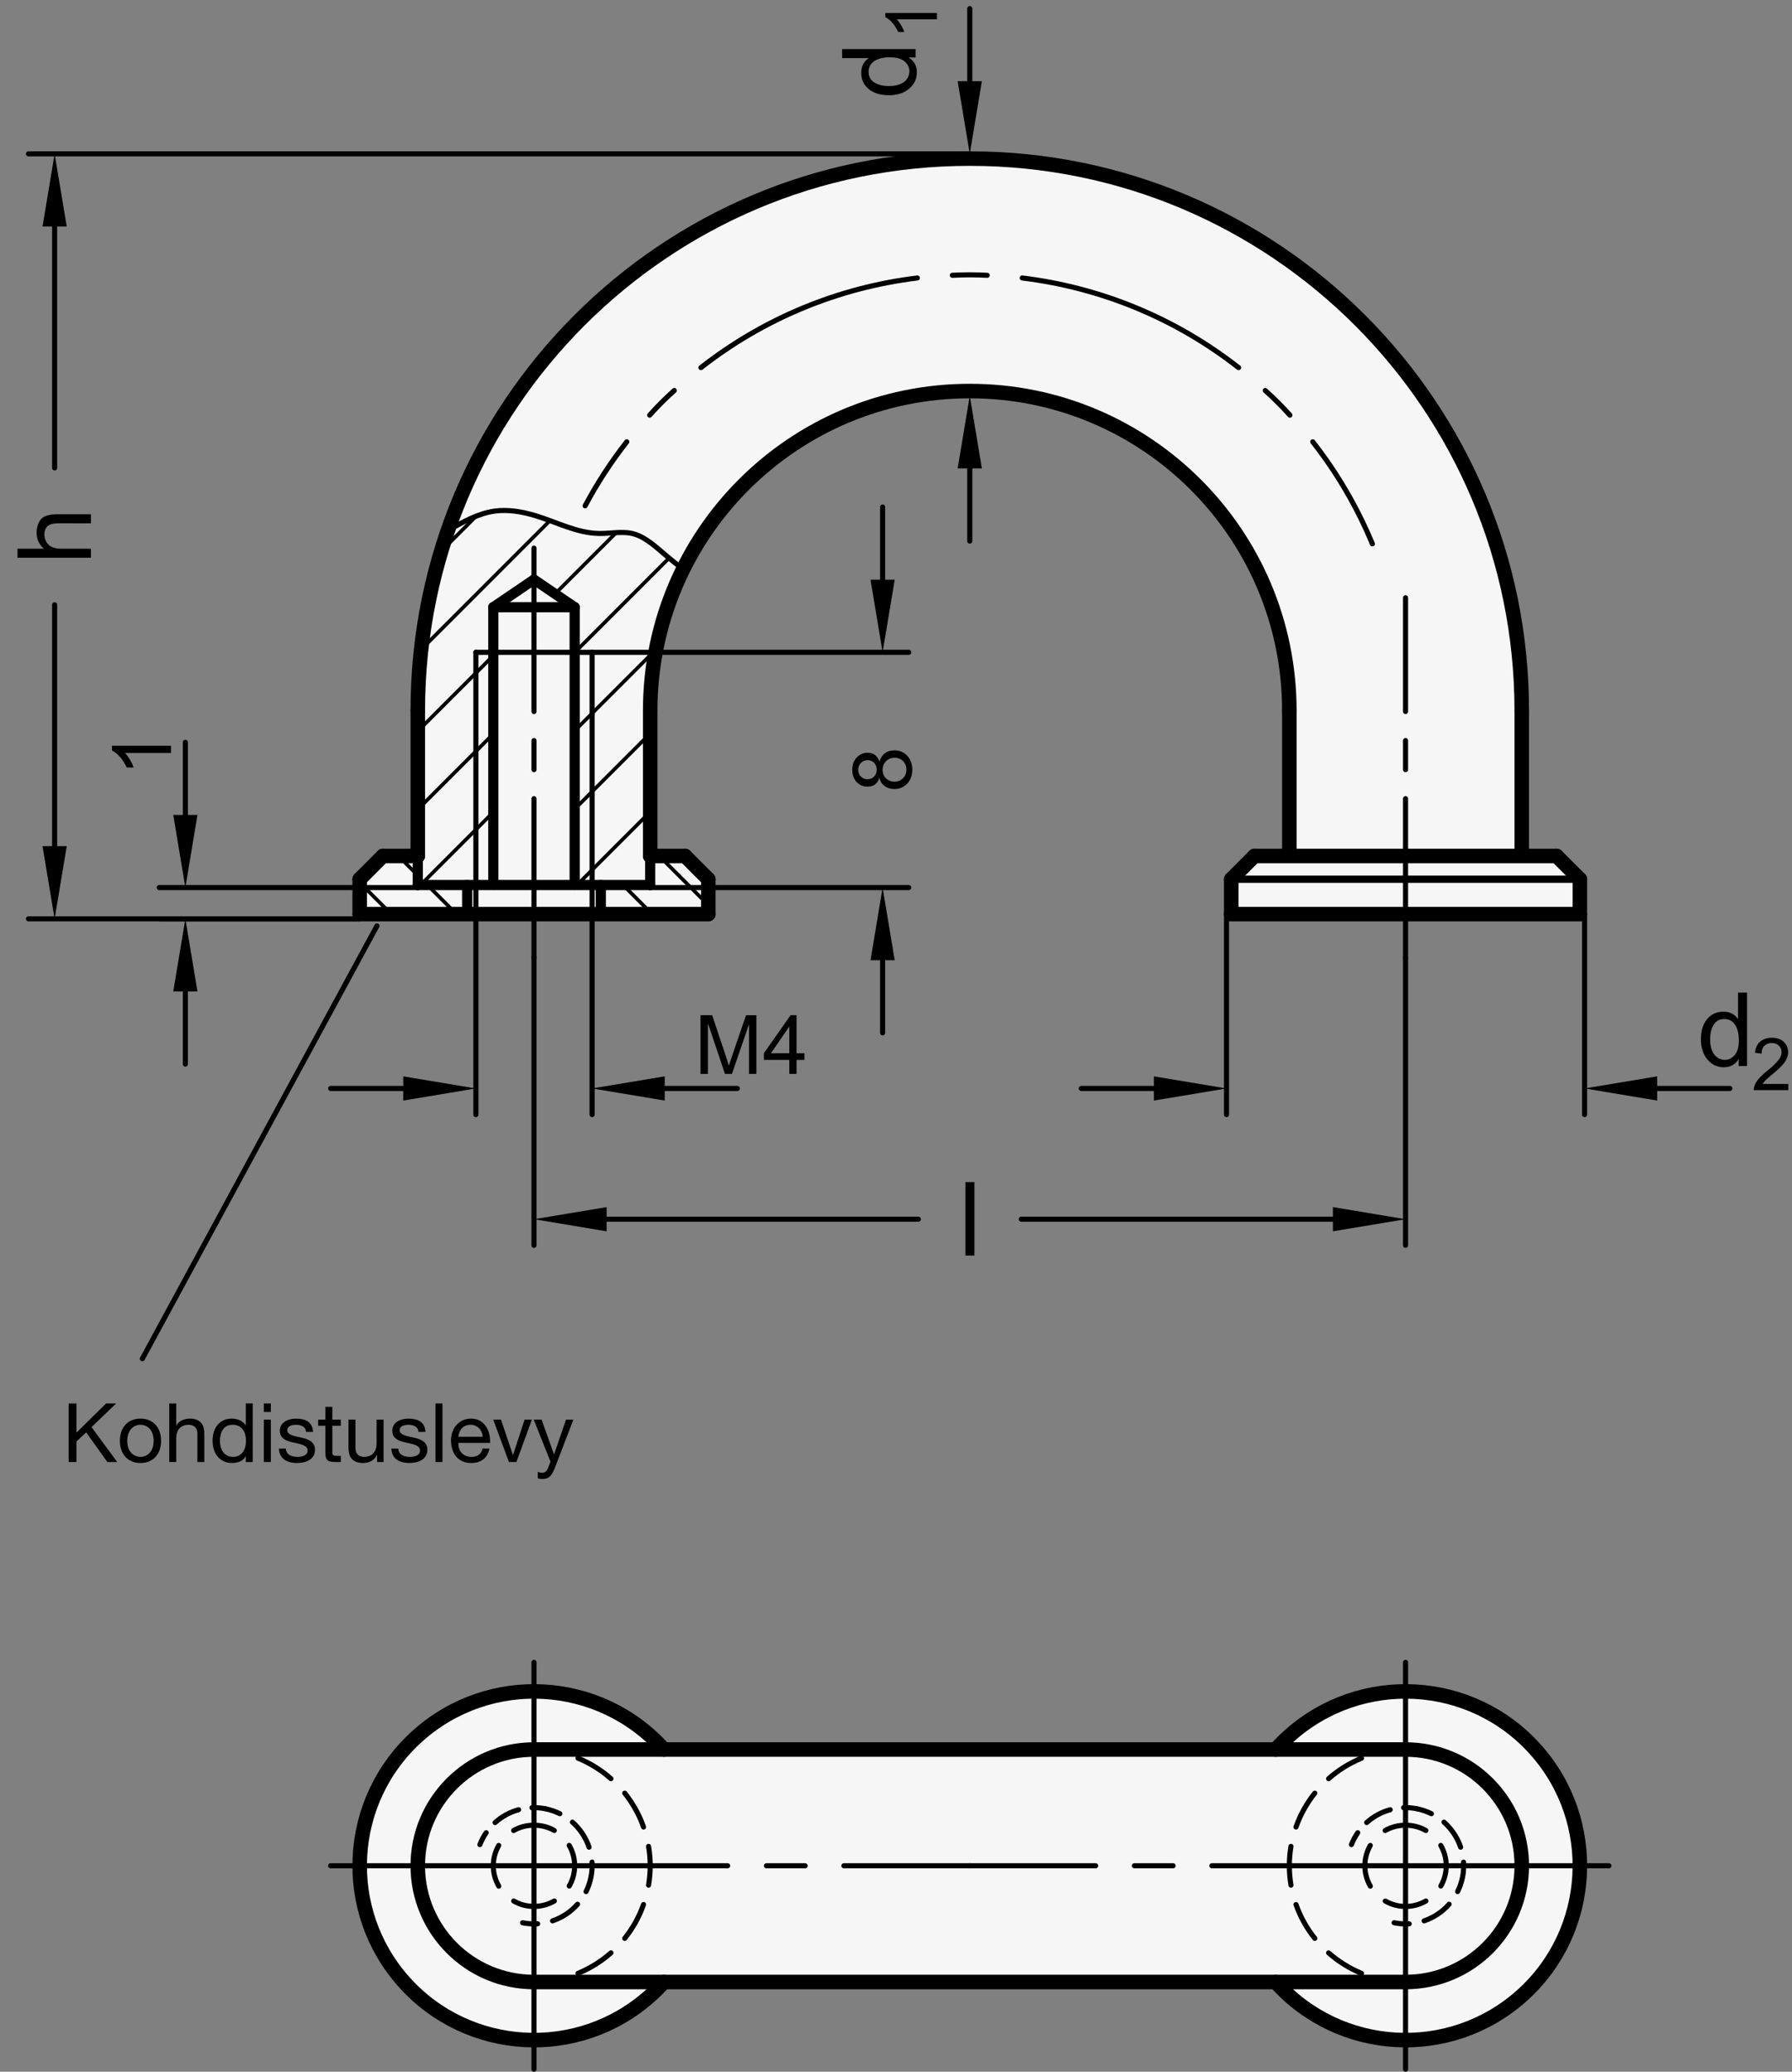 <?xml version="1.0" encoding="utf-8"?>
<!-- Generator: Adobe Illustrator 19.1.0, SVG Export Plug-In . SVG Version: 6.00 Build 0)  -->
<svg version="1.1" xmlns="http://www.w3.org/2000/svg" xmlns:xlink="http://www.w3.org/1999/xlink" x="0px" y="0px"
	 viewBox="0 0 174.847 202.096" enable-background="new 0 0 174.847 202.096" xml:space="preserve">
<rect x="0" y="0" width="174.847" height="202.096" fill="#808080" stroke="none"/>
<g id="MD_x5F_3_x5F_FUELLUNG_x5F_WS">
	<g id="LWPOLYLINE_3_">
		<path fill="#FFFFFF" d="M124.464,193.344H64.778c-0.421,0.471-0.868,0.917-1.338,1.338c-7.001,6.262-17.753,5.663-24.016-1.338
			c-6.262-7.001-5.663-17.753,1.338-24.016c7.001-6.262,17.753-5.663,24.016,1.338h59.686c0.421-0.471,0.868-0.917,1.338-1.338
			c7.001-6.262,17.753-5.663,24.016,1.338s5.663,17.753-1.338,24.016S130.726,200.345,124.464,193.344z"/>
	</g>
	<g id="LWPOLYLINE_4_">
		<path fill="#FFFFFF" d="M151.881,83.501l2.268,2.268v3.402h-34.016v-3.402l2.268-2.268h3.402V69.328
			c0-17.221-13.96-31.181-31.181-31.181S63.44,52.107,63.44,69.328v14.173h3.402l2.268,2.268v3.402H35.094v-3.402l2.268-2.268h3.402
			V69.328c0-29.745,24.113-53.858,53.858-53.858s53.858,24.113,53.858,53.858v14.173H151.881z"/>
	</g>
</g>
<g id="MD_x5F_3_x5F_FUELLUNG_x5F_GR">
	<g id="LWPOLYLINE">
		<path fill="#F6F6F6" d="M151.881,83.501l2.268,2.268v3.402h-34.016v-3.402l2.268-2.268h3.402V69.328
			c0-17.221-13.96-31.181-31.181-31.181S63.44,52.107,63.44,69.328v14.173h3.402l2.268,2.268v3.402H35.094v-3.402l2.268-2.268h3.402
			V69.328c0-29.745,24.113-53.858,53.858-53.858s53.858,24.113,53.858,53.858v14.173H151.881z"/>
	</g>
	<g id="LWPOLYLINE_1_">
		<path fill="#F6F6F6" d="M124.464,193.344H64.778c-0.421,0.471-0.868,0.917-1.338,1.338c-7.001,6.262-17.753,5.663-24.016-1.338
			c-6.262-7.001-5.663-17.753,1.338-24.016c7.001-6.262,17.753-5.663,24.016,1.338h59.686c0.421-0.471,0.868-0.917,1.338-1.338
			c7.001-6.262,17.753-5.663,24.016,1.338s5.663,17.753-1.338,24.016S130.726,200.345,124.464,193.344z"/>
	</g>
</g>
<g id="MD_x5F_1_x5F_100">
	<g id="LINE">
		
			<line fill="none" stroke="#000000" stroke-width="1.417" stroke-linecap="round" stroke-linejoin="round" stroke-miterlimit="10" x1="63.44" y1="69.328" x2="63.44" y2="83.501"/>
	</g>
	<g id="LINE_3_">
		
			<line fill="none" stroke="#000000" stroke-width="1.417" stroke-linecap="round" stroke-linejoin="round" stroke-miterlimit="10" x1="40.763" y1="83.501" x2="40.763" y2="69.328"/>
	</g>
	<g id="LINE_4_">
		
			<line fill="none" stroke="#000000" stroke-width="1.417" stroke-linecap="round" stroke-linejoin="round" stroke-miterlimit="10" x1="125.802" y1="69.328" x2="125.802" y2="83.501"/>
	</g>
	<g id="LINE_6_">
		
			<line fill="none" stroke="#000000" stroke-width="1.417" stroke-linecap="round" stroke-linejoin="round" stroke-miterlimit="10" x1="148.479" y1="83.501" x2="148.479" y2="69.328"/>
	</g>
	<g id="ARC">
		
			<path fill="none" stroke="#000000" stroke-width="1.417" stroke-linecap="round" stroke-linejoin="round" stroke-miterlimit="10" d="
			M148.479,69.328c0-29.745-24.113-53.858-53.858-53.858S40.763,39.583,40.763,69.328"/>
	</g>
	<g id="ARC_1_">
		
			<path fill="none" stroke="#000000" stroke-width="1.417" stroke-linecap="round" stroke-linejoin="round" stroke-miterlimit="10" d="
			M125.802,69.328c0-17.221-13.96-31.181-31.181-31.181S63.44,52.107,63.44,69.328"/>
	</g>
	<g id="LINE_7_">
		
			<line fill="none" stroke="#000000" stroke-width="1.417" stroke-linecap="round" stroke-linejoin="round" stroke-miterlimit="10" x1="69.109" y1="89.17" x2="35.094" y2="89.17"/>
	</g>
	<g id="LINE_8_">
		
			<line fill="none" stroke="#000000" stroke-width="1.417" stroke-linecap="round" stroke-linejoin="round" stroke-miterlimit="10" x1="35.094" y1="85.769" x2="37.361" y2="83.501"/>
	</g>
	<g id="LINE_9_">
		
			<line fill="none" stroke="#000000" stroke-width="1.417" stroke-linecap="round" stroke-linejoin="round" stroke-miterlimit="10" x1="35.094" y1="89.17" x2="35.094" y2="85.769"/>
	</g>
	<g id="LINE_13_">
		
			<line fill="none" stroke="#000000" stroke-width="1.417" stroke-linecap="round" stroke-linejoin="round" stroke-miterlimit="10" x1="66.842" y1="83.501" x2="69.109" y2="85.769"/>
	</g>
	<g id="LINE_14_">
		
			<line fill="none" stroke="#000000" stroke-width="1.417" stroke-linecap="round" stroke-linejoin="round" stroke-miterlimit="10" x1="69.109" y1="85.769" x2="69.109" y2="89.17"/>
	</g>
	<g id="LINE_15_">
		
			<line fill="none" stroke="#000000" stroke-width="1.417" stroke-linecap="round" stroke-linejoin="round" stroke-miterlimit="10" x1="37.361" y1="83.501" x2="40.763" y2="83.501"/>
	</g>
	<g id="LINE_16_">
		
			<line fill="none" stroke="#000000" stroke-width="1.417" stroke-linecap="round" stroke-linejoin="round" stroke-miterlimit="10" x1="66.842" y1="83.501" x2="63.44" y2="83.501"/>
	</g>
	<g id="LINE_17_">
		
			<line fill="none" stroke="#000000" stroke-width="1.417" stroke-linecap="round" stroke-linejoin="round" stroke-miterlimit="10" x1="154.149" y1="89.17" x2="120.133" y2="89.17"/>
	</g>
	<g id="LINE_18_">
		
			<line fill="none" stroke="#000000" stroke-width="1.417" stroke-linecap="round" stroke-linejoin="round" stroke-miterlimit="10" x1="120.133" y1="85.769" x2="122.401" y2="83.501"/>
	</g>
	<g id="LINE_19_">
		
			<line fill="none" stroke="#000000" stroke-width="1.417" stroke-linecap="round" stroke-linejoin="round" stroke-miterlimit="10" x1="120.133" y1="89.17" x2="120.133" y2="85.769"/>
	</g>
	<g id="LINE_20_">
		
			<line fill="none" stroke="#000000" stroke-width="1.417" stroke-linecap="round" stroke-linejoin="round" stroke-miterlimit="10" x1="151.881" y1="83.501" x2="154.149" y2="85.769"/>
	</g>
	<g id="LINE_21_">
		
			<line fill="none" stroke="#000000" stroke-width="1.417" stroke-linecap="round" stroke-linejoin="round" stroke-miterlimit="10" x1="154.149" y1="85.769" x2="154.149" y2="89.17"/>
	</g>
	<g id="LINE_33_">
		
			<line fill="none" stroke="#000000" stroke-width="1.417" stroke-linecap="round" stroke-linejoin="round" stroke-miterlimit="10" x1="122.401" y1="83.501" x2="125.802" y2="83.501"/>
	</g>
	<g id="LINE_34_">
		
			<line fill="none" stroke="#000000" stroke-width="1.417" stroke-linecap="round" stroke-linejoin="round" stroke-miterlimit="10" x1="151.881" y1="83.501" x2="148.479" y2="83.501"/>
	</g>
	<g id="LINE_35_">
		
			<line fill="none" stroke="#000000" stroke-width="1.417" stroke-linecap="round" stroke-linejoin="round" stroke-miterlimit="10" x1="125.802" y1="83.501" x2="148.479" y2="83.501"/>
	</g>
	<g id="LINE_42_">
		
			<line fill="none" stroke="#000000" stroke-width="1.417" stroke-linecap="round" stroke-linejoin="round" stroke-miterlimit="10" x1="137.141" y1="193.344" x2="52.101" y2="193.344"/>
	</g>
	<g id="LINE_43_">
		
			<line fill="none" stroke="#000000" stroke-width="1.417" stroke-linecap="round" stroke-linejoin="round" stroke-miterlimit="10" x1="52.101" y1="170.666" x2="137.141" y2="170.666"/>
	</g>
	<g id="ARC_9_">
		
			<path fill="none" stroke="#000000" stroke-width="1.417" stroke-linecap="round" stroke-linejoin="round" stroke-miterlimit="10" d="
			M137.141,193.344c6.262,0,11.339-5.076,11.339-11.339c0-6.262-5.076-11.339-11.339-11.339"/>
	</g>
	<g id="ARC_10_">
		
			<path fill="none" stroke="#000000" stroke-width="1.417" stroke-linecap="round" stroke-linejoin="round" stroke-miterlimit="10" d="
			M124.464,193.344c6.262,7.001,17.014,7.6,24.016,1.338s7.6-17.014,1.338-24.016s-17.014-7.6-24.016-1.338
			c-0.471,0.421-0.917,0.868-1.338,1.338"/>
	</g>
	<g id="ARC_18_">
		
			<path fill="none" stroke="#000000" stroke-width="1.417" stroke-linecap="round" stroke-linejoin="round" stroke-miterlimit="10" d="
			M52.101,170.666c-6.262,0-11.339,5.076-11.339,11.339c0,6.262,5.076,11.339,11.339,11.339"/>
	</g>
	<g id="ARC_19_">
		
			<path fill="none" stroke="#000000" stroke-width="1.417" stroke-linecap="round" stroke-linejoin="round" stroke-miterlimit="10" d="
			M64.778,170.666c-6.262-7.001-17.014-7.6-24.016-1.338c-7.001,6.262-7.6,17.014-1.338,24.016c6.262,7.001,17.014,7.6,24.016,1.338
			c0.471-0.421,0.917-0.868,1.338-1.338"/>
	</g>
</g>
<g id="MD_x5F_2_x5F_SCHRAFFUR">
	<g id="HATCH">
		<path fill-rule="evenodd" clip-rule="evenodd" fill="none" d="M69.109,89.17v-3.402l-2.268-2.268H63.44v2.835h-4.819v2.835H69.109
			z M40.763,86.336v-2.835h-3.402l-2.268,2.268v3.402h10.488v-2.835H40.763z"/>
		
			<path fill="none" stroke="#000000" stroke-width="0.354" stroke-linecap="round" stroke-linejoin="round" stroke-miterlimit="10" d="
			M38.174,89.17l-3.08-3.08 M44.538,89.17l-2.835-2.835 M40.763,85.395l-1.894-1.894 M63.63,89.17l-2.835-2.835 M69.109,88.286
			l-4.785-4.785"/>
	</g>
	<g id="HATCH_1_">
		<path fill-rule="evenodd" clip-rule="evenodd" fill="none" d="M66.656,55.536c-0.542-0.425-1.085-0.851-1.631-1.313
			c-1.043-0.883-2.099-1.899-3.351-2.184c-1.003-0.228-2.131,0.014-3.205,0c-2.18-0.028-4.137-1.11-6.264-1.747
			c-1.294-0.388-2.652-0.611-3.933-0.437c-1.597,0.217-3.076,1.05-4.556,1.883c-1.955,5.658-2.953,11.603-2.953,17.589v14.173v2.835
			h7.37V59.231l3.969-2.696l3.969,2.696v27.105h7.37v-2.835V69.328C63.44,64.545,64.54,59.826,66.656,55.536L66.656,55.536z"/>
		
			<path fill="none" stroke="#000000" stroke-width="0.354" stroke-linecap="round" stroke-linejoin="round" stroke-miterlimit="10" d="
			M43.252,53.56l3.198-3.198 M41.276,63.173l12.378-12.378 M40.763,71.323l7.37-7.37 M54.155,57.93l5.968-5.968 M40.763,78.959
			l7.37-7.37 M56.07,63.652l9.23-9.23 M41.023,86.336l7.11-7.11 M56.07,71.289l8.073-8.073 M56.07,78.926l7.37-7.37 M56.297,86.336
			l7.143-7.143"/>
	</g>
</g>
<g id="MD_x5F_1_x5F_070">
	<g id="LINE_1_">
		
			<line fill="none" stroke="#000000" stroke-width="0.992" stroke-linecap="round" stroke-linejoin="round" stroke-miterlimit="10" x1="63.44" y1="83.501" x2="63.44" y2="86.336"/>
	</g>
	<g id="LINE_2_">
		
			<line fill="none" stroke="#000000" stroke-width="0.992" stroke-linecap="round" stroke-linejoin="round" stroke-miterlimit="10" x1="40.763" y1="86.336" x2="40.763" y2="83.501"/>
	</g>
	<g id="LINE_10_">
		
			<line fill="none" stroke="#000000" stroke-width="0.992" stroke-linecap="round" stroke-linejoin="round" stroke-miterlimit="10" x1="45.582" y1="86.336" x2="45.582" y2="89.17"/>
	</g>
	<g id="LINE_11_">
		
			<line fill="none" stroke="#000000" stroke-width="0.992" stroke-linecap="round" stroke-linejoin="round" stroke-miterlimit="10" x1="40.763" y1="86.336" x2="63.44" y2="86.336"/>
	</g>
	<g id="LINE_12_">
		
			<line fill="none" stroke="#000000" stroke-width="0.992" stroke-linecap="round" stroke-linejoin="round" stroke-miterlimit="10" x1="58.621" y1="86.336" x2="58.621" y2="89.17"/>
	</g>
	<g id="LINE_24_">
		
			<line fill="none" stroke="#000000" stroke-width="0.992" stroke-linecap="round" stroke-linejoin="round" stroke-miterlimit="10" x1="48.133" y1="86.309" x2="48.133" y2="59.231"/>
	</g>
	<g id="LINE_25_">
		
			<line fill="none" stroke="#000000" stroke-width="0.992" stroke-linecap="round" stroke-linejoin="round" stroke-miterlimit="10" x1="52.101" y1="56.535" x2="48.133" y2="59.231"/>
	</g>
	<g id="LINE_30_">
		
			<line fill="none" stroke="#000000" stroke-width="0.992" stroke-linecap="round" stroke-linejoin="round" stroke-miterlimit="10" x1="48.133" y1="59.231" x2="56.07" y2="59.231"/>
	</g>
	<g id="LINE_31_">
		
			<line fill="none" stroke="#000000" stroke-width="0.992" stroke-linecap="round" stroke-linejoin="round" stroke-miterlimit="10" x1="56.07" y1="86.309" x2="56.07" y2="59.231"/>
	</g>
	<g id="LINE_32_">
		
			<line fill="none" stroke="#000000" stroke-width="0.992" stroke-linecap="round" stroke-linejoin="round" stroke-miterlimit="10" x1="52.101" y1="56.535" x2="56.07" y2="59.231"/>
	</g>
</g>
<g id="MD_x5F_1_x5F_050">
	<g id="LINE_5_">
		
			<line fill="none" stroke="#000000" stroke-width="0.709" stroke-linecap="round" stroke-linejoin="round" stroke-miterlimit="10" x1="120.133" y1="85.769" x2="154.149" y2="85.769"/>
	</g>
</g>
<g id="MD_x5F_1_x5F_035">
	<g id="SPLINE">
		
			<path fill="none" stroke="#000000" stroke-width="0.496" stroke-linecap="round" stroke-linejoin="round" stroke-miterlimit="10" d="
			M43.716,51.739c1.48-0.833,2.959-1.666,4.556-1.883c1.282-0.174,2.639,0.049,3.933,0.437c2.127,0.637,4.085,1.719,6.264,1.747
			c1.074,0.014,2.202-0.228,3.205,0c1.251,0.285,2.308,1.301,3.351,2.184c0.546,0.462,1.088,0.887,1.631,1.313"/>
	</g>
	<g id="LINE_22_">
		
			<line fill="none" stroke="#000000" stroke-width="0.496" stroke-linecap="round" stroke-linejoin="round" stroke-miterlimit="10" x1="46.432" y1="86.309" x2="46.432" y2="63.632"/>
	</g>
	<g id="LINE_23_">
		
			<line fill="none" stroke="#000000" stroke-width="0.496" stroke-linecap="round" stroke-linejoin="round" stroke-miterlimit="10" x1="57.771" y1="63.632" x2="57.771" y2="86.309"/>
	</g>
	<g id="LINE_26_">
		
			<line fill="none" stroke="#000000" stroke-width="0.496" stroke-linecap="round" stroke-linejoin="round" stroke-miterlimit="10" x1="46.432" y1="63.632" x2="57.771" y2="63.632"/>
	</g>
	<g id="LINE_27_">
		
			<line fill="none" stroke="#000000" stroke-width="0.496" stroke-linecap="round" stroke-linejoin="round" stroke-miterlimit="10" x1="52.101" y1="69.407" x2="52.101" y2="53.474"/>
	</g>
	<g id="LINE_28_">
		
			<line fill="none" stroke="#000000" stroke-width="0.496" stroke-linecap="round" stroke-linejoin="round" stroke-miterlimit="10" x1="52.101" y1="75.076" x2="52.101" y2="72.241"/>
	</g>
	<g id="LINE_29_">
		
			<line fill="none" stroke="#000000" stroke-width="0.496" stroke-linecap="round" stroke-linejoin="round" stroke-miterlimit="10" x1="52.101" y1="93.422" x2="52.101" y2="77.91"/>
	</g>
	<g id="ARC_2_">
		
			<path fill="none" stroke="#000000" stroke-width="0.496" stroke-linecap="round" stroke-linejoin="round" stroke-miterlimit="10" d="
			M96.322,26.855c-1.133-0.063-2.269-0.063-3.402,0"/>
	</g>
	<g id="ARC_3_">
		
			<path fill="none" stroke="#000000" stroke-width="0.496" stroke-linecap="round" stroke-linejoin="round" stroke-miterlimit="10" d="
			M120.85,35.862c-6.108-4.787-13.409-7.811-21.113-8.745"/>
	</g>
	<g id="ARC_4_">
		
			<path fill="none" stroke="#000000" stroke-width="0.496" stroke-linecap="round" stroke-linejoin="round" stroke-miterlimit="10" d="
			M125.856,40.498c-0.757-0.846-1.56-1.649-2.405-2.405"/>
	</g>
	<g id="ARC_5_">
		
			<path fill="none" stroke="#000000" stroke-width="0.496" stroke-linecap="round" stroke-linejoin="round" stroke-miterlimit="10" d="
			M133.904,53.056c-1.478-3.568-3.435-6.918-5.817-9.958"/>
	</g>
	<g id="ARC_6_">
		
			<path fill="none" stroke="#000000" stroke-width="0.496" stroke-linecap="round" stroke-linejoin="round" stroke-miterlimit="10" d="
			M89.504,27.117c-7.704,0.934-15.005,3.958-21.113,8.745"/>
	</g>
	<g id="ARC_7_">
		
			<path fill="none" stroke="#000000" stroke-width="0.496" stroke-linecap="round" stroke-linejoin="round" stroke-miterlimit="10" d="
			M65.791,38.093c-0.846,0.757-1.649,1.56-2.405,2.405"/>
	</g>
	<g id="ARC_8_">
		
			<path fill="none" stroke="#000000" stroke-width="0.496" stroke-linecap="round" stroke-linejoin="round" stroke-miterlimit="10" d="
			M61.156,43.098c-1.536,1.959-2.896,4.05-4.066,6.247"/>
	</g>
	<g id="LINE_36_">
		
			<line fill="none" stroke="#000000" stroke-width="0.496" stroke-linecap="round" stroke-linejoin="round" stroke-miterlimit="10" x1="137.141" y1="69.407" x2="137.141" y2="58.312"/>
	</g>
	<g id="LINE_37_">
		
			<line fill="none" stroke="#000000" stroke-width="0.496" stroke-linecap="round" stroke-linejoin="round" stroke-miterlimit="10" x1="137.141" y1="75.076" x2="137.141" y2="72.241"/>
	</g>
	<g id="LINE_38_">
		
			<line fill="none" stroke="#000000" stroke-width="0.496" stroke-linecap="round" stroke-linejoin="round" stroke-miterlimit="10" x1="137.141" y1="93.422" x2="137.141" y2="77.91"/>
	</g>
	<g id="LINE_39_">
		
			<line fill="none" stroke="#000000" stroke-width="0.496" stroke-linecap="round" stroke-linejoin="round" stroke-miterlimit="10" x1="137.141" y1="182.005" x2="156.983" y2="182.005"/>
	</g>
	<g id="LINE_40_">
		
			<line fill="none" stroke="#000000" stroke-width="0.496" stroke-linecap="round" stroke-linejoin="round" stroke-miterlimit="10" x1="137.141" y1="182.005" x2="137.141" y2="162.162"/>
	</g>
	<g id="LINE_41_">
		
			<line fill="none" stroke="#000000" stroke-width="0.496" stroke-linecap="round" stroke-linejoin="round" stroke-miterlimit="10" x1="137.141" y1="182.005" x2="137.141" y2="201.848"/>
	</g>
	<g id="LINE_44_">
		
			<line fill="none" stroke="#000000" stroke-width="0.496" stroke-linecap="round" stroke-linejoin="round" stroke-miterlimit="10" x1="94.621" y1="182.005" x2="106.905" y2="182.005"/>
	</g>
	<g id="LINE_45_">
		
			<line fill="none" stroke="#000000" stroke-width="0.496" stroke-linecap="round" stroke-linejoin="round" stroke-miterlimit="10" x1="118.243" y1="182.005" x2="137.141" y2="182.005"/>
	</g>
	<g id="LINE_46_">
		
			<line fill="none" stroke="#000000" stroke-width="0.496" stroke-linecap="round" stroke-linejoin="round" stroke-miterlimit="10" x1="114.464" y1="182.005" x2="110.684" y2="182.005"/>
	</g>
	<g id="ARC_11_">
		
			<path fill="none" stroke="#000000" stroke-width="0.496" stroke-linecap="round" stroke-linejoin="round" stroke-miterlimit="10" d="
			M125.961,180.115c-0.211,1.251-0.211,2.529,0,3.78"/>
	</g>
	<g id="ARC_12_">
		
			<path fill="none" stroke="#000000" stroke-width="0.496" stroke-linecap="round" stroke-linejoin="round" stroke-miterlimit="10" d="
			M128.287,174.922c-0.793,0.991-1.413,2.107-1.836,3.304"/>
	</g>
	<g id="ARC_13_">
		
			<path fill="none" stroke="#000000" stroke-width="0.496" stroke-linecap="round" stroke-linejoin="round" stroke-miterlimit="10" d="
			M132.843,171.513c-1.174,0.481-2.259,1.155-3.21,1.996"/>
	</g>
	<g id="ARC_14_">
		
			<path fill="none" stroke="#000000" stroke-width="0.496" stroke-linecap="round" stroke-linejoin="round" stroke-miterlimit="10" d="
			M137.141,170.666c-0.819,0-1.635,0.089-2.434,0.264"/>
	</g>
	<g id="ARC_15_">
		
			<path fill="none" stroke="#000000" stroke-width="0.496" stroke-linecap="round" stroke-linejoin="round" stroke-miterlimit="10" d="
			M126.451,185.785c0.423,1.196,1.044,2.313,1.836,3.304"/>
	</g>
	<g id="ARC_16_">
		
			<path fill="none" stroke="#000000" stroke-width="0.496" stroke-linecap="round" stroke-linejoin="round" stroke-miterlimit="10" d="
			M129.633,190.502c0.951,0.84,2.036,1.515,3.21,1.996"/>
	</g>
	<g id="ARC_17_">
		
			<path fill="none" stroke="#000000" stroke-width="0.496" stroke-linecap="round" stroke-linejoin="round" stroke-miterlimit="10" d="
			M134.706,193.079c0.8,0.176,1.616,0.264,2.434,0.264"/>
	</g>
	<g id="LINE_47_">
		
			<line fill="none" stroke="#000000" stroke-width="0.496" stroke-linecap="round" stroke-linejoin="round" stroke-miterlimit="10" x1="52.101" y1="182.005" x2="32.259" y2="182.005"/>
	</g>
	<g id="LINE_48_">
		
			<line fill="none" stroke="#000000" stroke-width="0.496" stroke-linecap="round" stroke-linejoin="round" stroke-miterlimit="10" x1="52.101" y1="182.005" x2="52.101" y2="162.162"/>
	</g>
	<g id="LINE_49_">
		
			<line fill="none" stroke="#000000" stroke-width="0.496" stroke-linecap="round" stroke-linejoin="round" stroke-miterlimit="10" x1="52.101" y1="182.005" x2="52.101" y2="201.848"/>
	</g>
	<g id="LINE_50_">
		
			<line fill="none" stroke="#000000" stroke-width="0.496" stroke-linecap="round" stroke-linejoin="round" stroke-miterlimit="10" x1="70.999" y1="182.005" x2="52.101" y2="182.005"/>
	</g>
	<g id="ARC_20_">
		
			<path fill="none" stroke="#000000" stroke-width="0.496" stroke-linecap="round" stroke-linejoin="round" stroke-miterlimit="10" d="
			M63.281,183.895c0.211-1.251,0.211-2.529,0-3.78"/>
	</g>
	<g id="ARC_21_">
		
			<path fill="none" stroke="#000000" stroke-width="0.496" stroke-linecap="round" stroke-linejoin="round" stroke-miterlimit="10" d="
			M62.792,178.225c-0.423-1.196-1.044-2.313-1.836-3.304"/>
	</g>
	<g id="ARC_22_">
		
			<path fill="none" stroke="#000000" stroke-width="0.496" stroke-linecap="round" stroke-linejoin="round" stroke-miterlimit="10" d="
			M59.609,173.508c-0.951-0.84-2.036-1.515-3.21-1.996"/>
	</g>
	<g id="ARC_23_">
		
			<path fill="none" stroke="#000000" stroke-width="0.496" stroke-linecap="round" stroke-linejoin="round" stroke-miterlimit="10" d="
			M54.536,170.931c-0.8-0.176-1.616-0.264-2.434-0.264"/>
	</g>
	<g id="ARC_24_">
		
			<path fill="none" stroke="#000000" stroke-width="0.496" stroke-linecap="round" stroke-linejoin="round" stroke-miterlimit="10" d="
			M60.955,189.088c0.793-0.991,1.413-2.107,1.836-3.304"/>
	</g>
	<g id="ARC_25_">
		
			<path fill="none" stroke="#000000" stroke-width="0.496" stroke-linecap="round" stroke-linejoin="round" stroke-miterlimit="10" d="
			M56.399,192.497c1.174-0.481,2.259-1.155,3.21-1.996"/>
	</g>
	<g id="ARC_26_">
		
			<path fill="none" stroke="#000000" stroke-width="0.496" stroke-linecap="round" stroke-linejoin="round" stroke-miterlimit="10" d="
			M52.101,193.344c0.819,0,1.635-0.089,2.434-0.264"/>
	</g>
	<g id="LINE_51_">
		
			<line fill="none" stroke="#000000" stroke-width="0.496" stroke-linecap="round" stroke-linejoin="round" stroke-miterlimit="10" x1="94.621" y1="182.005" x2="82.338" y2="182.005"/>
	</g>
	<g id="LINE_52_">
		
			<line fill="none" stroke="#000000" stroke-width="0.496" stroke-linecap="round" stroke-linejoin="round" stroke-miterlimit="10" x1="74.779" y1="182.005" x2="78.558" y2="182.005"/>
	</g>
</g>
<g id="MD_x5F_2_x5F_BEMASSUNG">
	<g id="LINE_53_">
		
			<line stroke="#000000" stroke-width="0.496" stroke-linecap="round" stroke-linejoin="round" stroke-miterlimit="10" x1="94.621" y1="7.922" x2="94.621" y2="0.836"/>
	</g>
	<g id="SOLID">
		<polygon points="93.44,7.922 94.621,15.009 95.802,7.922 		"/>
	</g>
	<g id="TEXT">
		<g>
			<path d="M89.336,4.789v0.821h-0.66v0.02c0.521,0.316,0.782,0.793,0.782,1.432c0,0.635-0.252,1.166-0.755,1.591
				c-0.504,0.425-1.156,0.638-1.957,0.638c-0.838,0-1.499-0.2-1.984-0.601s-0.729-0.93-0.729-1.588c0-0.619,0.236-1.09,0.709-1.413
				v-0.02h-2.571V4.789H89.336z M88.734,6.968c0-0.384-0.157-0.71-0.474-0.978S87.466,5.59,86.824,5.59
				c-0.633,0-1.136,0.122-1.511,0.367c-0.374,0.244-0.562,0.595-0.562,1.051s0.183,0.801,0.55,1.034
				c0.366,0.233,0.848,0.35,1.444,0.35c0.43,0,0.794-0.063,1.092-0.188s0.522-0.3,0.672-0.525
				C88.66,7.452,88.734,7.216,88.734,6.968z"/>
		</g>
	</g>
	<g id="TEXT_1_">
		<g>
			<path d="M91.422,1.269v0.616h-3.924c0.292,0.308,0.539,0.72,0.742,1.235h-0.596c-0.34-0.709-0.76-1.193-1.262-1.451v-0.4H91.422z
				"/>
		</g>
	</g>
	<g id="LINE_54_">
		
			<line stroke="#000000" stroke-width="0.496" stroke-linecap="round" stroke-linejoin="round" stroke-miterlimit="10" x1="94.621" y1="45.694" x2="94.621" y2="52.781"/>
	</g>
	<g id="SOLID_1_">
		<polygon points="93.44,45.694 94.621,38.607 95.802,45.694 		"/>
	</g>
	<g id="LINE_55_">
		
			<line stroke="#000000" stroke-width="0.496" stroke-linecap="round" stroke-linejoin="round" stroke-miterlimit="10" x1="36.778" y1="90.324" x2="13.888" y2="132.543"/>
	</g>
	<g id="LINE_56_">
		
			<line stroke="#000000" stroke-width="0.496" stroke-linecap="round" stroke-linejoin="round" stroke-miterlimit="10" x1="35.094" y1="89.631" x2="15.605" y2="89.631"/>
	</g>
	<g id="LINE_57_">
		
			<line stroke="#000000" stroke-width="0.496" stroke-linecap="round" stroke-linejoin="round" stroke-miterlimit="10" x1="52.101" y1="93.422" x2="52.101" y2="121.485"/>
	</g>
	<g id="LINE_58_">
		
			<line stroke="#000000" stroke-width="0.496" stroke-linecap="round" stroke-linejoin="round" stroke-miterlimit="10" x1="137.141" y1="93.422" x2="137.141" y2="121.485"/>
	</g>
	<g id="LINE_59_">
		
			<line stroke="#000000" stroke-width="0.496" stroke-linecap="round" stroke-linejoin="round" stroke-miterlimit="10" x1="59.188" y1="118.934" x2="89.601" y2="118.934"/>
	</g>
	<g id="LINE_60_">
		
			<line stroke="#000000" stroke-width="0.496" stroke-linecap="round" stroke-linejoin="round" stroke-miterlimit="10" x1="130.054" y1="118.934" x2="99.642" y2="118.934"/>
	</g>
	<g id="SOLID_2_">
		<polygon points="59.188,117.753 52.101,118.934 59.188,120.115 		"/>
	</g>
	<g id="SOLID_3_">
		<polygon points="130.054,117.753 137.141,118.934 130.054,120.115 		"/>
	</g>
	<g id="MTEXT_1_">
		<g>
			<path d="M95.074,122.478h-0.88v-7.165h0.88V122.478z"/>
		</g>
	</g>
	<g id="LINE_61_">
		
			<line stroke="#000000" stroke-width="0.496" stroke-linecap="round" stroke-linejoin="round" stroke-miterlimit="10" x1="94.621" y1="15.009" x2="2.779" y2="15.009"/>
	</g>
	<g id="LINE_62_">
		
			<line stroke="#000000" stroke-width="0.496" stroke-linecap="round" stroke-linejoin="round" stroke-miterlimit="10" x1="35.094" y1="89.631" x2="2.779" y2="89.631"/>
	</g>
	<g id="LINE_63_">
		
			<line stroke="#000000" stroke-width="0.496" stroke-linecap="round" stroke-linejoin="round" stroke-miterlimit="10" x1="5.33" y1="22.095" x2="5.33" y2="45.646"/>
	</g>
	<g id="LINE_64_">
		
			<line stroke="#000000" stroke-width="0.496" stroke-linecap="round" stroke-linejoin="round" stroke-miterlimit="10" x1="5.33" y1="82.544" x2="5.33" y2="58.994"/>
	</g>
	<g id="SOLID_4_">
		<polygon points="4.149,22.095 5.33,15.009 6.511,22.095 		"/>
	</g>
	<g id="SOLID_5_">
		<polygon points="4.149,82.544 5.33,89.631 6.511,82.544 		"/>
	</g>
	<g id="MTEXT_2_">
		<g>
			<path d="M8.873,50.169v0.884H5.599c-0.424,0-0.741,0.091-0.953,0.274s-0.317,0.455-0.317,0.816c0,0.359,0.124,0.679,0.374,0.96
				c0.249,0.282,0.694,0.423,1.336,0.423h2.835v0.88H1.708v-0.88h2.571C3.807,53.11,3.57,52.588,3.57,51.963
				c0-0.335,0.068-0.656,0.205-0.963c0.137-0.306,0.347-0.521,0.631-0.645c0.283-0.124,0.678-0.186,1.183-0.186H8.873z"/>
		</g>
	</g>
	<g id="LINE_65_">
		
			<line stroke="#000000" stroke-width="0.496" stroke-linecap="round" stroke-linejoin="round" stroke-miterlimit="10" x1="119.672" y1="89.17" x2="119.672" y2="108.729"/>
	</g>
	<g id="LINE_66_">
		
			<line stroke="#000000" stroke-width="0.496" stroke-linecap="round" stroke-linejoin="round" stroke-miterlimit="10" x1="154.609" y1="89.17" x2="154.609" y2="108.729"/>
	</g>
	<g id="LINE_67_">
		
			<line stroke="#000000" stroke-width="0.496" stroke-linecap="round" stroke-linejoin="round" stroke-miterlimit="10" x1="112.586" y1="106.178" x2="105.499" y2="106.178"/>
	</g>
	<g id="LINE_68_">
		
			<line stroke="#000000" stroke-width="0.496" stroke-linecap="round" stroke-linejoin="round" stroke-miterlimit="10" x1="161.696" y1="106.178" x2="168.783" y2="106.178"/>
	</g>
	<g id="MTEXT_3_">
		<g>
			<path d="M170.462,103.992h-0.82v-0.66h-0.02c-0.316,0.521-0.794,0.782-1.433,0.782c-0.635,0-1.165-0.252-1.591-0.755
				c-0.425-0.504-0.638-1.157-0.638-1.958c0-0.838,0.2-1.499,0.602-1.984c0.4-0.485,0.93-0.729,1.588-0.729
				c0.619,0,1.09,0.236,1.413,0.709h0.02v-2.571h0.879V103.992z M168.282,103.391c0.385,0,0.711-0.157,0.978-0.474
				c0.268-0.317,0.401-0.795,0.401-1.437c0-0.633-0.122-1.136-0.367-1.511c-0.244-0.374-0.595-0.562-1.051-0.562
				s-0.801,0.183-1.033,0.55c-0.233,0.366-0.35,0.848-0.35,1.444c0,0.43,0.063,0.794,0.188,1.092c0.125,0.298,0.3,0.523,0.525,0.672
				C167.799,103.316,168.035,103.391,168.282,103.391z"/>
		</g>
		<g>
			<path d="M174.482,106.344h-3.369c0-0.287,0.101-0.577,0.3-0.871c0.2-0.294,0.575-0.661,1.123-1.104
				c0.335-0.269,0.635-0.55,0.898-0.845s0.396-0.592,0.396-0.89c0-0.257-0.091-0.47-0.272-0.638
				c-0.182-0.167-0.411-0.251-0.688-0.251c-0.28,0-0.515,0.086-0.704,0.259c-0.19,0.172-0.286,0.43-0.288,0.771l-0.643-0.072
				c0.04-0.477,0.209-0.841,0.509-1.094c0.3-0.252,0.68-0.378,1.14-0.378c0.5,0,0.89,0.139,1.168,0.415s0.418,0.609,0.418,1.001
				c0,0.326-0.117,0.656-0.352,0.99c-0.235,0.335-0.703,0.781-1.404,1.342c-0.367,0.293-0.611,0.547-0.732,0.76h2.502V106.344z"/>
		</g>
	</g>
	<g id="SOLID_6_">
		<polygon points="112.586,104.997 119.672,106.178 112.586,107.359 		"/>
	</g>
	<g id="SOLID_7_">
		<polygon points="161.696,104.997 154.609,106.178 161.696,107.359 		"/>
	</g>
	<g id="LINE_69_">
		
			<line stroke="#000000" stroke-width="0.496" stroke-linecap="round" stroke-linejoin="round" stroke-miterlimit="10" x1="40.763" y1="86.584" x2="15.535" y2="86.584"/>
	</g>
	<g id="LINE_70_">
		
			<line stroke="#000000" stroke-width="0.496" stroke-linecap="round" stroke-linejoin="round" stroke-miterlimit="10" x1="35.094" y1="89.631" x2="15.535" y2="89.631"/>
	</g>
	<g id="LINE_71_">
		
			<line stroke="#000000" stroke-width="0.496" stroke-linecap="round" stroke-linejoin="round" stroke-miterlimit="10" x1="18.086" y1="79.497" x2="18.086" y2="72.41"/>
	</g>
	<g id="LINE_72_">
		
			<line stroke="#000000" stroke-width="0.496" stroke-linecap="round" stroke-linejoin="round" stroke-miterlimit="10" x1="18.086" y1="96.718" x2="18.086" y2="103.804"/>
	</g>
	<g id="MTEXT_4_">
		<g>
			<path d="M16.683,72.752v0.704h-4.484c0.333,0.352,0.616,0.822,0.849,1.411h-0.681c-0.389-0.811-0.869-1.363-1.443-1.658v-0.458
				H16.683z"/>
		</g>
	</g>
	<g id="SOLID_8_">
		<polygon points="16.905,79.497 18.086,86.584 19.267,79.497 		"/>
	</g>
	<g id="SOLID_9_">
		<polygon points="16.905,96.718 18.086,89.631 19.267,96.718 		"/>
	</g>
	<g id="LINE_73_">
		
			<line stroke="#000000" stroke-width="0.496" stroke-linecap="round" stroke-linejoin="round" stroke-miterlimit="10" x1="57.771" y1="63.632" x2="88.668" y2="63.632"/>
	</g>
	<g id="LINE_74_">
		
			<line stroke="#000000" stroke-width="0.496" stroke-linecap="round" stroke-linejoin="round" stroke-miterlimit="10" x1="63.44" y1="86.584" x2="88.668" y2="86.584"/>
	</g>
	<g id="LINE_75_">
		
			<line stroke="#000000" stroke-width="0.496" stroke-linecap="round" stroke-linejoin="round" stroke-miterlimit="10" x1="86.117" y1="56.546" x2="86.117" y2="49.459"/>
	</g>
	<g id="LINE_76_">
		
			<line stroke="#000000" stroke-width="0.496" stroke-linecap="round" stroke-linejoin="round" stroke-miterlimit="10" x1="86.117" y1="93.67" x2="86.117" y2="100.757"/>
	</g>
	<g id="SOLID_10_">
		<polygon points="84.936,56.546 86.117,63.632 87.298,56.546 		"/>
	</g>
	<g id="SOLID_11_">
		<polygon points="84.936,93.67 86.117,86.584 87.298,93.67 		"/>
	</g>
	<g id="MTEXT_5_">
		<g>
			<path d="M85.817,74.272c0.229-0.717,0.718-1.075,1.466-1.075c0.493,0,0.905,0.176,1.236,0.528s0.496,0.804,0.496,1.357
				c0,0.558-0.167,1.012-0.5,1.362c-0.334,0.351-0.752,0.526-1.256,0.526c-0.362,0-0.679-0.098-0.949-0.295
				c-0.271-0.197-0.436-0.462-0.493-0.796h-0.016c-0.177,0.574-0.564,0.86-1.161,0.86c-0.422,0-0.774-0.151-1.058-0.454
				s-0.425-0.699-0.425-1.188c0-0.498,0.146-0.9,0.438-1.207c0.292-0.306,0.646-0.459,1.06-0.459c0.563,0,0.945,0.28,1.146,0.84
				H85.817z M85.54,75.082c0-0.263-0.084-0.484-0.252-0.663c-0.169-0.178-0.379-0.268-0.632-0.268c-0.258,0-0.476,0.091-0.653,0.271
				c-0.177,0.182-0.266,0.404-0.266,0.667c0,0.269,0.088,0.49,0.262,0.665c0.175,0.175,0.381,0.262,0.618,0.262
				c0.284,0,0.509-0.09,0.675-0.27C85.457,75.567,85.54,75.345,85.54,75.082z M88.438,75.082c0-0.331-0.107-0.607-0.321-0.829
				s-0.491-0.332-0.833-0.332c-0.341,0-0.621,0.114-0.84,0.342c-0.22,0.228-0.329,0.506-0.329,0.835
				c0,0.341,0.113,0.619,0.339,0.833c0.226,0.214,0.497,0.321,0.814,0.321c0.331,0,0.609-0.11,0.833-0.331
				C88.325,75.7,88.438,75.421,88.438,75.082z"/>
		</g>
	</g>
	<g id="LINE_77_">
		
			<line stroke="#000000" stroke-width="0.496" stroke-linecap="round" stroke-linejoin="round" stroke-miterlimit="10" x1="46.432" y1="86.309" x2="46.432" y2="108.729"/>
	</g>
	<g id="LINE_78_">
		
			<line stroke="#000000" stroke-width="0.496" stroke-linecap="round" stroke-linejoin="round" stroke-miterlimit="10" x1="57.771" y1="86.309" x2="57.771" y2="108.729"/>
	</g>
	<g id="LINE_79_">
		
			<line stroke="#000000" stroke-width="0.496" stroke-linecap="round" stroke-linejoin="round" stroke-miterlimit="10" x1="39.346" y1="106.178" x2="32.259" y2="106.178"/>
	</g>
	<g id="LINE_80_">
		
			<line stroke="#000000" stroke-width="0.496" stroke-linecap="round" stroke-linejoin="round" stroke-miterlimit="10" x1="64.857" y1="106.178" x2="71.944" y2="106.178"/>
	</g>
	<g id="MTEXT_6_">
		<g>
			<path d="M73.801,104.761h-0.72v-4.798h-0.016l-1.65,4.798h-0.68l-1.642-4.876H69.07v4.876h-0.72v-5.731h1.134l1.357,4.058
				c0.151,0.451,0.238,0.734,0.262,0.849h0.016c0.071-0.222,0.172-0.527,0.305-0.919l1.369-3.987h1.009V104.761z"/>
			<path d="M78.493,103.393h-0.774v1.368h-0.704v-1.368h-2.483v-0.649l2.608-3.714h0.579v3.714h0.774V103.393z M77.015,102.743
				v-2.588h-0.016l-1.779,2.588H77.015z"/>
		</g>
	</g>
	<g id="SOLID_12_">
		<polygon points="39.346,104.997 46.432,106.178 39.346,107.359 		"/>
	</g>
	<g id="SOLID_13_">
		<polygon points="64.857,104.997 57.771,106.178 64.857,107.359 		"/>
	</g>
</g>
<g id="MD_x5F_1_x5F_VERDECKT">
	<g id="CIRCLE">
		<g>
			<path d="M48.129,182.251c-0.06,0-0.13-0.02-0.17-0.069c-0.05-0.051-0.07-0.11-0.07-0.181c0-0.069,0.02-0.13,0.07-0.18
				c0.08-0.08,0.26-0.09,0.35,0.01c0.05,0.04,0.07,0.11,0.07,0.17c0,0.07-0.02,0.13-0.07,0.17
				C48.259,182.231,48.199,182.251,48.129,182.251z"/>
			<path d="M52.102,186.222c-0.738,0-1.465-0.193-2.103-0.561c-0.119-0.068-0.16-0.22-0.091-0.339
				c0.068-0.118,0.22-0.158,0.338-0.091c1.129,0.648,2.597,0.647,3.72-0.007c0.116-0.068,0.27-0.028,0.339,0.09
				c0.069,0.119,0.029,0.271-0.09,0.34C53.576,186.025,52.845,186.222,52.102,186.222z M48.667,184.244
				c-0.085,0-0.168-0.044-0.214-0.123c-0.372-0.641-0.568-1.372-0.568-2.116c0-0.74,0.195-1.47,0.564-2.108
				c0.068-0.12,0.221-0.158,0.339-0.091c0.119,0.068,0.159,0.221,0.091,0.339c-0.326,0.563-0.498,1.207-0.498,1.86
				c0,0.657,0.173,1.303,0.501,1.866c0.069,0.119,0.029,0.271-0.09,0.34C48.753,184.233,48.71,184.244,48.667,184.244z
				 M55.541,184.233c-0.042,0-0.085-0.011-0.124-0.033c-0.119-0.068-0.159-0.221-0.091-0.339c0.324-0.561,0.496-1.203,0.496-1.856
				c0-0.656-0.172-1.3-0.499-1.863c-0.069-0.118-0.029-0.27,0.09-0.339c0.116-0.067,0.27-0.029,0.339,0.091
				c0.371,0.638,0.566,1.368,0.566,2.111c0,0.74-0.194,1.469-0.562,2.104C55.71,184.189,55.626,184.233,55.541,184.233z
				 M50.116,178.816c-0.085,0-0.169-0.044-0.215-0.124c-0.068-0.118-0.028-0.271,0.091-0.339c1.274-0.738,2.941-0.74,4.216-0.003
				c0.119,0.068,0.159,0.221,0.091,0.339c-0.069,0.119-0.222,0.157-0.339,0.091c-1.125-0.648-2.596-0.647-3.72,0.003
				C50.201,178.806,50.158,178.816,50.116,178.816z"/>
		</g>
	</g>
	<g id="ARC_27_">
		<g>
			<path d="M46.82,180.192c-0.03,0-0.061-0.006-0.09-0.018c-0.127-0.05-0.19-0.193-0.141-0.321c0.168-0.43,0.386-0.839,0.646-1.215
				c0.078-0.114,0.233-0.141,0.345-0.063c0.112,0.078,0.141,0.232,0.063,0.345c-0.238,0.346-0.438,0.721-0.592,1.115
				C47.013,180.133,46.919,180.192,46.82,180.192z M48.307,178.039c-0.068,0-0.135-0.027-0.185-0.082
				c-0.091-0.102-0.083-0.259,0.019-0.351c0.683-0.614,1.512-1.067,2.397-1.31c0.134-0.035,0.269,0.042,0.305,0.174
				s-0.042,0.269-0.174,0.305c-0.811,0.222-1.57,0.637-2.196,1.2C48.426,178.018,48.366,178.039,48.307,178.039z M53.22,176.695
				c-0.017,0-0.033-0.002-0.049-0.005c-0.356-0.071-0.717-0.107-1.073-0.107l-0.184,0.003c-0.165,0.012-0.251-0.104-0.256-0.24
				c-0.004-0.137,0.104-0.252,0.24-0.256l0.2-0.003c0.388,0,0.782,0.039,1.17,0.117c0.134,0.027,0.221,0.157,0.194,0.292
				C53.439,176.614,53.336,176.695,53.22,176.695z"/>
			<path d="M52.108,187.924c-0.39,0-0.785-0.04-1.173-0.118c-0.134-0.027-0.221-0.158-0.194-0.292
				c0.028-0.135,0.167-0.214,0.292-0.194c0.469,0.096,0.947,0.125,1.414,0.098c0.144,0,0.254,0.097,0.262,0.233
				c0.008,0.137-0.096,0.254-0.233,0.263C52.353,187.92,52.231,187.924,52.108,187.924z M53.912,187.627
				c-0.104,0-0.2-0.065-0.235-0.169c-0.044-0.13,0.026-0.271,0.155-0.314c0.9-0.304,1.709-0.842,2.337-1.554
				c0.091-0.104,0.248-0.112,0.35-0.021c0.103,0.09,0.112,0.247,0.022,0.35c-0.686,0.777-1.568,1.363-2.55,1.696
				C53.965,187.623,53.938,187.627,53.912,187.627z M57.181,184.773c-0.037,0-0.075-0.008-0.11-0.025
				c-0.123-0.062-0.173-0.21-0.112-0.333c0.209-0.422,0.363-0.873,0.458-1.341c0.071-0.355,0.107-0.717,0.107-1.075
				c0-0.112-0.004-0.224-0.011-0.335c-0.009-0.137,0.095-0.255,0.232-0.263c0.153-0.035,0.254,0.095,0.263,0.231
				c0.008,0.121,0.012,0.244,0.012,0.366c0,0.391-0.04,0.786-0.117,1.173c-0.103,0.511-0.271,1.003-0.5,1.464
				C57.36,184.723,57.272,184.773,57.181,184.773z M57.476,180.444c-0.104,0-0.2-0.065-0.235-0.169
				c-0.304-0.899-0.841-1.708-1.554-2.339c-0.103-0.091-0.112-0.247-0.021-0.35c0.091-0.104,0.247-0.113,0.35-0.021
				c0.777,0.688,1.363,1.569,1.694,2.552c0.044,0.13-0.026,0.271-0.156,0.314C57.529,180.44,57.502,180.444,57.476,180.444z
				 M54.624,177.175c-0.037,0-0.075-0.008-0.11-0.025c-0.423-0.21-0.875-0.364-1.343-0.459c-0.134-0.027-0.221-0.158-0.194-0.292
				c0.027-0.135,0.16-0.216,0.292-0.194c0.511,0.103,1.004,0.271,1.466,0.5c0.123,0.062,0.173,0.21,0.112,0.333
				C54.803,177.124,54.715,177.175,54.624,177.175z"/>
		</g>
	</g>
	<g id="CIRCLE_1_">
		<g>
			<path d="M133.169,182.251c-0.06,0-0.13-0.02-0.17-0.069c-0.05-0.051-0.07-0.11-0.07-0.181c0-0.06,0.021-0.13,0.07-0.17
				c0.09-0.1,0.26-0.09,0.35,0c0.04,0.04,0.07,0.101,0.07,0.17c0,0.07-0.03,0.13-0.07,0.181
				C133.299,182.231,133.239,182.251,133.169,182.251z"/>
			<path d="M137.146,186.222c-0.001,0-0.003,0-0.005,0c-0.738,0-1.465-0.193-2.103-0.561c-0.118-0.068-0.159-0.22-0.091-0.339
				c0.068-0.118,0.22-0.159,0.339-0.091c0.562,0.323,1.203,0.494,1.854,0.494c0.002,0,0.003,0,0.005,0c0.655,0,1.298-0.173,1.86-0.5
				c0.119-0.066,0.27-0.028,0.34,0.09c0.068,0.119,0.028,0.271-0.09,0.34C138.617,186.025,137.888,186.222,137.146,186.222z
				 M133.707,184.244c-0.085,0-0.168-0.044-0.215-0.123c-0.372-0.641-0.568-1.372-0.568-2.116c0-0.741,0.195-1.47,0.564-2.108
				c0.069-0.12,0.222-0.157,0.339-0.091c0.119,0.068,0.159,0.221,0.091,0.339c-0.326,0.563-0.498,1.206-0.498,1.86
				c0,0.656,0.174,1.302,0.502,1.866c0.068,0.119,0.028,0.271-0.09,0.34C133.792,184.233,133.75,184.244,133.707,184.244z
				 M140.581,184.232c-0.042,0-0.085-0.011-0.124-0.033c-0.118-0.068-0.159-0.22-0.091-0.339c0.324-0.562,0.495-1.203,0.495-1.855
				c0-0.654-0.173-1.299-0.5-1.863c-0.068-0.118-0.028-0.27,0.091-0.339c0.118-0.067,0.27-0.028,0.339,0.091
				c0.37,0.64,0.566,1.37,0.566,2.111c0,0.739-0.194,1.467-0.562,2.104C140.75,184.188,140.667,184.232,140.581,184.232z
				 M135.154,178.816c-0.085,0-0.169-0.044-0.215-0.124c-0.068-0.118-0.028-0.271,0.091-0.339c1.272-0.737,2.939-0.741,4.216-0.003
				c0.119,0.068,0.159,0.221,0.091,0.339c-0.068,0.119-0.221,0.159-0.339,0.091c-1.125-0.649-2.597-0.646-3.72,0.003
				C135.239,178.806,135.196,178.816,135.154,178.816z"/>
		</g>
	</g>
	<g id="ARC_28_">
		<g>
			<path d="M131.859,180.192c-0.03,0-0.061-0.006-0.091-0.018c-0.127-0.05-0.19-0.193-0.14-0.321
				c0.169-0.431,0.386-0.839,0.645-1.214c0.078-0.115,0.231-0.141,0.345-0.063c0.113,0.078,0.142,0.232,0.063,0.345
				c-0.237,0.344-0.437,0.719-0.592,1.114C132.052,180.133,131.958,180.192,131.859,180.192z M133.348,178.039
				c-0.067,0-0.136-0.027-0.185-0.082c-0.092-0.103-0.083-0.259,0.019-0.351c0.684-0.614,1.513-1.067,2.396-1.31
				c0.131-0.038,0.268,0.042,0.305,0.174c0.036,0.132-0.042,0.269-0.174,0.305c-0.81,0.222-1.569,0.637-2.195,1.2
				C133.466,178.019,133.407,178.039,133.348,178.039z M138.259,176.695c-0.016,0-0.032-0.002-0.049-0.005
				c-0.355-0.071-0.717-0.107-1.072-0.107l-0.185,0.003c-0.003,0-0.006,0-0.008,0c-0.134,0-0.244-0.106-0.248-0.24
				c-0.004-0.137,0.104-0.252,0.24-0.256l0.2-0.003c0.389,0,0.782,0.039,1.17,0.117c0.134,0.027,0.222,0.157,0.194,0.292
				C138.479,176.614,138.375,176.695,138.259,176.695z"/>
			<path d="M137.147,187.924c-0.39,0-0.785-0.04-1.174-0.118c-0.135-0.027-0.222-0.158-0.194-0.292
				c0.026-0.134,0.152-0.219,0.292-0.194c0.471,0.096,0.949,0.125,1.413,0.098c0.141,0.006,0.255,0.097,0.263,0.233
				s-0.097,0.254-0.233,0.263C137.393,187.92,137.271,187.924,137.147,187.924z M138.95,187.627c-0.104,0-0.2-0.065-0.235-0.169
				c-0.044-0.13,0.026-0.271,0.156-0.314c0.899-0.304,1.708-0.842,2.338-1.554c0.09-0.104,0.248-0.112,0.35-0.021
				c0.103,0.091,0.112,0.247,0.021,0.35c-0.687,0.777-1.568,1.363-2.551,1.696C139.003,187.623,138.977,187.627,138.95,187.627z
				 M142.22,184.774c-0.037,0-0.075-0.008-0.11-0.026c-0.123-0.061-0.173-0.209-0.111-0.332c0.21-0.423,0.363-0.874,0.458-1.342
				c0.071-0.353,0.107-0.714,0.107-1.074c0-0.112-0.004-0.225-0.011-0.336c-0.008-0.137,0.097-0.254,0.233-0.263
				c0.133-0.005,0.255,0.097,0.263,0.233c0.007,0.121,0.011,0.243,0.011,0.365c0,0.393-0.039,0.787-0.117,1.172
				c-0.103,0.511-0.271,1.003-0.501,1.465C142.398,184.724,142.311,184.774,142.22,184.774z M142.516,180.445
				c-0.104,0-0.2-0.065-0.235-0.169c-0.304-0.899-0.842-1.708-1.554-2.339c-0.103-0.091-0.112-0.247-0.021-0.35
				c0.091-0.104,0.248-0.113,0.35-0.021c0.777,0.688,1.364,1.569,1.696,2.552c0.044,0.13-0.026,0.271-0.156,0.314
				C142.568,180.441,142.542,180.445,142.516,180.445z M139.663,177.174c-0.037,0-0.075-0.008-0.11-0.025
				c-0.424-0.211-0.876-0.364-1.343-0.458c-0.134-0.026-0.222-0.157-0.194-0.292c0.026-0.134,0.153-0.219,0.292-0.194
				c0.509,0.102,1.002,0.27,1.466,0.499c0.122,0.062,0.173,0.21,0.112,0.333C139.842,177.123,139.754,177.174,139.663,177.174z"/>
		</g>
	</g>
</g>
<g id="MD_x5F_2_x5F_TEXT_x5F_FI">
	<g id="Auflagescheibe_11_">
		<g>
			<path d="M6.698,136.906h0.76v2.848l2.896-2.848h0.984L8.93,139.21l2.504,3.408h-0.96L8.41,139.73l-0.952,0.888v2h-0.76V136.906z"
				/>
			<path d="M11.698,140.554c0-0.304,0.042-0.588,0.128-0.852s0.213-0.493,0.384-0.688c0.171-0.195,0.38-0.349,0.628-0.461
				c0.248-0.111,0.537-0.168,0.868-0.168c0.325,0,0.613,0.057,0.864,0.168c0.25,0.112,0.461,0.266,0.632,0.461
				c0.17,0.194,0.299,0.424,0.384,0.688c0.085,0.264,0.128,0.548,0.128,0.852c0,0.305-0.043,0.587-0.128,0.849
				c-0.085,0.261-0.213,0.489-0.384,0.684c-0.171,0.195-0.381,0.349-0.632,0.46c-0.251,0.112-0.539,0.168-0.864,0.168
				c-0.331,0-0.62-0.056-0.868-0.168c-0.248-0.111-0.458-0.265-0.628-0.46c-0.17-0.194-0.298-0.423-0.384-0.684
				C11.74,141.141,11.698,140.858,11.698,140.554z M12.417,140.554c0,0.251,0.033,0.474,0.1,0.668
				c0.067,0.195,0.159,0.357,0.276,0.488c0.118,0.131,0.255,0.23,0.412,0.3s0.324,0.104,0.5,0.104c0.176,0,0.343-0.035,0.5-0.104
				s0.295-0.169,0.412-0.3s0.209-0.293,0.276-0.488c0.067-0.194,0.1-0.417,0.1-0.668c0-0.25-0.033-0.473-0.1-0.668
				c-0.066-0.194-0.159-0.358-0.276-0.491c-0.117-0.134-0.255-0.235-0.412-0.305s-0.324-0.104-0.5-0.104
				c-0.176,0-0.343,0.034-0.5,0.104s-0.294,0.171-0.412,0.305c-0.117,0.133-0.209,0.297-0.276,0.491
				C12.451,140.081,12.417,140.304,12.417,140.554z"/>
			<path d="M16.514,136.906h0.68v2.184h0.016c0.053-0.128,0.128-0.235,0.224-0.323c0.096-0.089,0.204-0.16,0.324-0.217
				c0.12-0.056,0.246-0.097,0.376-0.124c0.131-0.026,0.257-0.04,0.38-0.04c0.272,0,0.499,0.038,0.68,0.112
				c0.181,0.075,0.328,0.179,0.44,0.313c0.112,0.133,0.191,0.292,0.236,0.476c0.045,0.184,0.068,0.388,0.068,0.612v2.72h-0.68v-2.8
				c0-0.256-0.075-0.459-0.224-0.608c-0.149-0.149-0.355-0.224-0.616-0.224c-0.208,0-0.388,0.032-0.54,0.096
				c-0.152,0.064-0.279,0.155-0.38,0.272c-0.102,0.117-0.177,0.255-0.228,0.412s-0.076,0.329-0.076,0.516v2.336h-0.68V136.906z"/>
			<path d="M24.658,142.618h-0.68v-0.56h-0.016c-0.112,0.229-0.288,0.396-0.528,0.5c-0.24,0.104-0.504,0.155-0.792,0.155
				c-0.32,0-0.599-0.059-0.836-0.176s-0.435-0.276-0.592-0.476c-0.158-0.2-0.276-0.431-0.356-0.692
				c-0.08-0.261-0.12-0.539-0.12-0.832s0.039-0.569,0.116-0.828c0.078-0.259,0.195-0.486,0.352-0.684s0.355-0.354,0.592-0.468
				c0.237-0.115,0.513-0.173,0.828-0.173c0.102,0,0.215,0.011,0.34,0.032c0.125,0.021,0.249,0.058,0.372,0.108
				c0.123,0.051,0.238,0.117,0.348,0.2c0.109,0.082,0.201,0.185,0.276,0.308h0.016v-2.128h0.68V142.618z M21.458,140.586
				c0,0.192,0.025,0.38,0.076,0.564c0.051,0.184,0.128,0.348,0.232,0.492c0.104,0.144,0.237,0.259,0.4,0.344
				s0.354,0.128,0.572,0.128c0.229,0,0.424-0.045,0.584-0.136s0.291-0.21,0.392-0.356c0.101-0.146,0.174-0.313,0.22-0.5
				s0.068-0.376,0.068-0.568c0-0.202-0.024-0.398-0.072-0.588c-0.048-0.188-0.124-0.355-0.228-0.5
				c-0.104-0.144-0.239-0.26-0.404-0.348c-0.166-0.088-0.366-0.132-0.6-0.132c-0.235,0-0.431,0.045-0.588,0.136
				c-0.158,0.091-0.284,0.211-0.38,0.36c-0.096,0.149-0.165,0.319-0.208,0.512C21.479,140.187,21.458,140.384,21.458,140.586z"/>
			<path d="M26.426,137.738h-0.68v-0.832h0.68V137.738z M25.746,138.482h0.68v4.136h-0.68V138.482z"/>
			<path d="M27.898,141.314c0.005,0.154,0.04,0.282,0.104,0.384c0.064,0.102,0.148,0.183,0.252,0.244s0.221,0.105,0.352,0.132
				c0.13,0.026,0.265,0.04,0.404,0.04c0.106,0,0.219-0.008,0.336-0.024c0.117-0.016,0.225-0.045,0.324-0.088
				c0.099-0.042,0.18-0.105,0.244-0.188c0.064-0.083,0.096-0.188,0.096-0.316c0-0.176-0.067-0.31-0.2-0.399
				c-0.133-0.091-0.3-0.164-0.5-0.221c-0.2-0.056-0.417-0.106-0.652-0.151c-0.235-0.046-0.452-0.109-0.652-0.192
				c-0.2-0.083-0.367-0.198-0.5-0.348s-0.2-0.357-0.2-0.624c0-0.208,0.047-0.387,0.14-0.536s0.213-0.271,0.36-0.364
				c0.146-0.093,0.312-0.162,0.496-0.208c0.184-0.045,0.367-0.068,0.548-0.068c0.229,0,0.444,0.021,0.644,0.061
				c0.2,0.04,0.376,0.109,0.528,0.208c0.152,0.099,0.273,0.231,0.364,0.399s0.144,0.378,0.16,0.629h-0.68
				c-0.011-0.134-0.045-0.244-0.104-0.332c-0.059-0.089-0.133-0.159-0.224-0.213c-0.091-0.053-0.19-0.092-0.3-0.115
				c-0.109-0.024-0.22-0.036-0.332-0.036c-0.102,0-0.204,0.008-0.308,0.023c-0.104,0.017-0.199,0.044-0.284,0.084
				c-0.085,0.04-0.155,0.095-0.208,0.164c-0.054,0.069-0.08,0.155-0.08,0.257c0,0.122,0.041,0.221,0.124,0.296
				c0.083,0.074,0.188,0.137,0.316,0.188s0.272,0.094,0.432,0.128c0.16,0.035,0.32,0.071,0.48,0.108
				c0.17,0.037,0.337,0.083,0.5,0.136c0.163,0.054,0.307,0.124,0.432,0.212c0.125,0.088,0.227,0.199,0.304,0.332
				c0.077,0.134,0.116,0.299,0.116,0.496c0,0.251-0.052,0.459-0.156,0.624s-0.24,0.299-0.408,0.4
				c-0.168,0.101-0.357,0.173-0.568,0.216c-0.21,0.042-0.42,0.063-0.628,0.063c-0.235,0-0.455-0.025-0.66-0.076
				c-0.205-0.05-0.388-0.13-0.548-0.239s-0.288-0.254-0.384-0.433c-0.096-0.179-0.149-0.396-0.16-0.651H27.898z"/>
			<path d="M32.426,138.482h0.824v0.6h-0.824v2.568c0,0.08,0.006,0.144,0.02,0.191c0.013,0.049,0.039,0.086,0.076,0.112
				c0.038,0.026,0.089,0.044,0.156,0.052c0.066,0.009,0.153,0.013,0.26,0.013h0.312v0.6h-0.52c-0.176,0-0.327-0.012-0.452-0.036
				c-0.125-0.023-0.227-0.067-0.304-0.132s-0.135-0.154-0.172-0.272c-0.038-0.117-0.056-0.271-0.056-0.464v-2.632h-0.704v-0.6h0.704
				v-1.24h0.68V138.482z"/>
			<path d="M37.426,142.618h-0.64v-0.656H36.77c-0.283,0.502-0.73,0.752-1.344,0.752c-0.272,0-0.499-0.037-0.68-0.111
				c-0.181-0.075-0.328-0.179-0.44-0.313c-0.112-0.133-0.19-0.292-0.236-0.476c-0.045-0.185-0.068-0.389-0.068-0.612v-2.72h0.68v2.8
				c0,0.256,0.075,0.459,0.224,0.608c0.149,0.148,0.354,0.224,0.616,0.224c0.208,0,0.388-0.032,0.54-0.096
				c0.152-0.064,0.279-0.155,0.38-0.272c0.101-0.117,0.177-0.255,0.228-0.412c0.05-0.157,0.076-0.329,0.076-0.516v-2.336h0.68
				V142.618z"/>
			<path d="M38.866,141.314c0.005,0.154,0.04,0.282,0.104,0.384c0.064,0.102,0.148,0.183,0.252,0.244s0.221,0.105,0.352,0.132
				c0.13,0.026,0.265,0.04,0.404,0.04c0.106,0,0.219-0.008,0.336-0.024c0.117-0.016,0.225-0.045,0.324-0.088
				c0.099-0.042,0.18-0.105,0.244-0.188c0.064-0.083,0.096-0.188,0.096-0.316c0-0.176-0.067-0.31-0.2-0.399
				c-0.133-0.091-0.3-0.164-0.5-0.221c-0.2-0.056-0.417-0.106-0.652-0.151c-0.235-0.046-0.452-0.109-0.652-0.192
				c-0.2-0.083-0.367-0.198-0.5-0.348s-0.2-0.357-0.2-0.624c0-0.208,0.047-0.387,0.14-0.536s0.213-0.271,0.36-0.364
				c0.146-0.093,0.312-0.162,0.496-0.208c0.184-0.045,0.367-0.068,0.548-0.068c0.229,0,0.444,0.021,0.644,0.061
				c0.2,0.04,0.376,0.109,0.528,0.208c0.152,0.099,0.273,0.231,0.364,0.399s0.144,0.378,0.16,0.629h-0.68
				c-0.011-0.134-0.045-0.244-0.104-0.332c-0.059-0.089-0.133-0.159-0.224-0.213c-0.091-0.053-0.19-0.092-0.3-0.115
				c-0.109-0.024-0.22-0.036-0.332-0.036c-0.102,0-0.204,0.008-0.308,0.023c-0.104,0.017-0.199,0.044-0.284,0.084
				c-0.085,0.04-0.155,0.095-0.208,0.164c-0.054,0.069-0.08,0.155-0.08,0.257c0,0.122,0.041,0.221,0.124,0.296
				c0.083,0.074,0.188,0.137,0.316,0.188s0.272,0.094,0.432,0.128c0.16,0.035,0.32,0.071,0.48,0.108
				c0.17,0.037,0.337,0.083,0.5,0.136c0.163,0.054,0.307,0.124,0.432,0.212c0.125,0.088,0.227,0.199,0.304,0.332
				c0.077,0.134,0.116,0.299,0.116,0.496c0,0.251-0.052,0.459-0.156,0.624s-0.24,0.299-0.408,0.4
				c-0.168,0.101-0.357,0.173-0.568,0.216c-0.21,0.042-0.42,0.063-0.628,0.063c-0.235,0-0.455-0.025-0.66-0.076
				c-0.205-0.05-0.388-0.13-0.548-0.239s-0.288-0.254-0.384-0.433c-0.096-0.179-0.149-0.396-0.16-0.651H38.866z"/>
			<path d="M42.49,136.906h0.68v5.712h-0.68V136.906z"/>
			<path d="M47.754,141.307c-0.091,0.464-0.291,0.814-0.6,1.052s-0.699,0.355-1.168,0.355c-0.331,0-0.617-0.055-0.86-0.164
				s-0.447-0.26-0.612-0.451c-0.165-0.192-0.289-0.422-0.372-0.688c-0.083-0.267-0.129-0.558-0.14-0.872
				c0-0.31,0.048-0.596,0.144-0.86c0.096-0.264,0.23-0.491,0.404-0.684s0.379-0.341,0.616-0.448c0.237-0.106,0.497-0.16,0.78-0.16
				c0.368,0,0.673,0.076,0.916,0.229s0.438,0.346,0.584,0.58s0.248,0.49,0.304,0.768c0.056,0.277,0.079,0.542,0.068,0.792h-3.096
				c-0.005,0.182,0.016,0.354,0.064,0.517c0.048,0.162,0.125,0.307,0.232,0.432c0.106,0.125,0.242,0.226,0.408,0.3
				c0.166,0.075,0.36,0.112,0.584,0.112c0.288,0,0.524-0.066,0.708-0.2c0.184-0.133,0.305-0.336,0.364-0.607H47.754z
				 M47.098,140.154c-0.011-0.16-0.046-0.313-0.108-0.456c-0.061-0.145-0.144-0.269-0.248-0.372
				c-0.104-0.104-0.227-0.187-0.368-0.248c-0.142-0.062-0.297-0.092-0.468-0.092c-0.176,0-0.334,0.03-0.476,0.092
				c-0.141,0.062-0.263,0.146-0.364,0.252c-0.102,0.106-0.182,0.23-0.24,0.372s-0.093,0.292-0.104,0.452H47.098z"/>
			<path d="M50.386,142.618h-0.728l-1.536-4.136h0.76l1.16,3.447h0.016l1.128-3.447h0.712L50.386,142.618z"/>
			<path d="M54.146,143.17c-0.08,0.203-0.159,0.373-0.236,0.513c-0.077,0.138-0.163,0.252-0.256,0.34s-0.197,0.151-0.312,0.191
				s-0.247,0.061-0.396,0.061c-0.08,0-0.16-0.006-0.24-0.017c-0.08-0.011-0.157-0.029-0.232-0.056v-0.624
				c0.064,0.021,0.129,0.043,0.196,0.064c0.066,0.021,0.134,0.031,0.204,0.031c0.139,0,0.251-0.031,0.336-0.096
				c0.085-0.063,0.16-0.157,0.224-0.28l0.28-0.704l-1.64-4.111h0.768l1.208,3.384h0.016l1.16-3.384h0.72L54.146,143.17z"/>
		</g>
	</g>
</g>
</svg>
